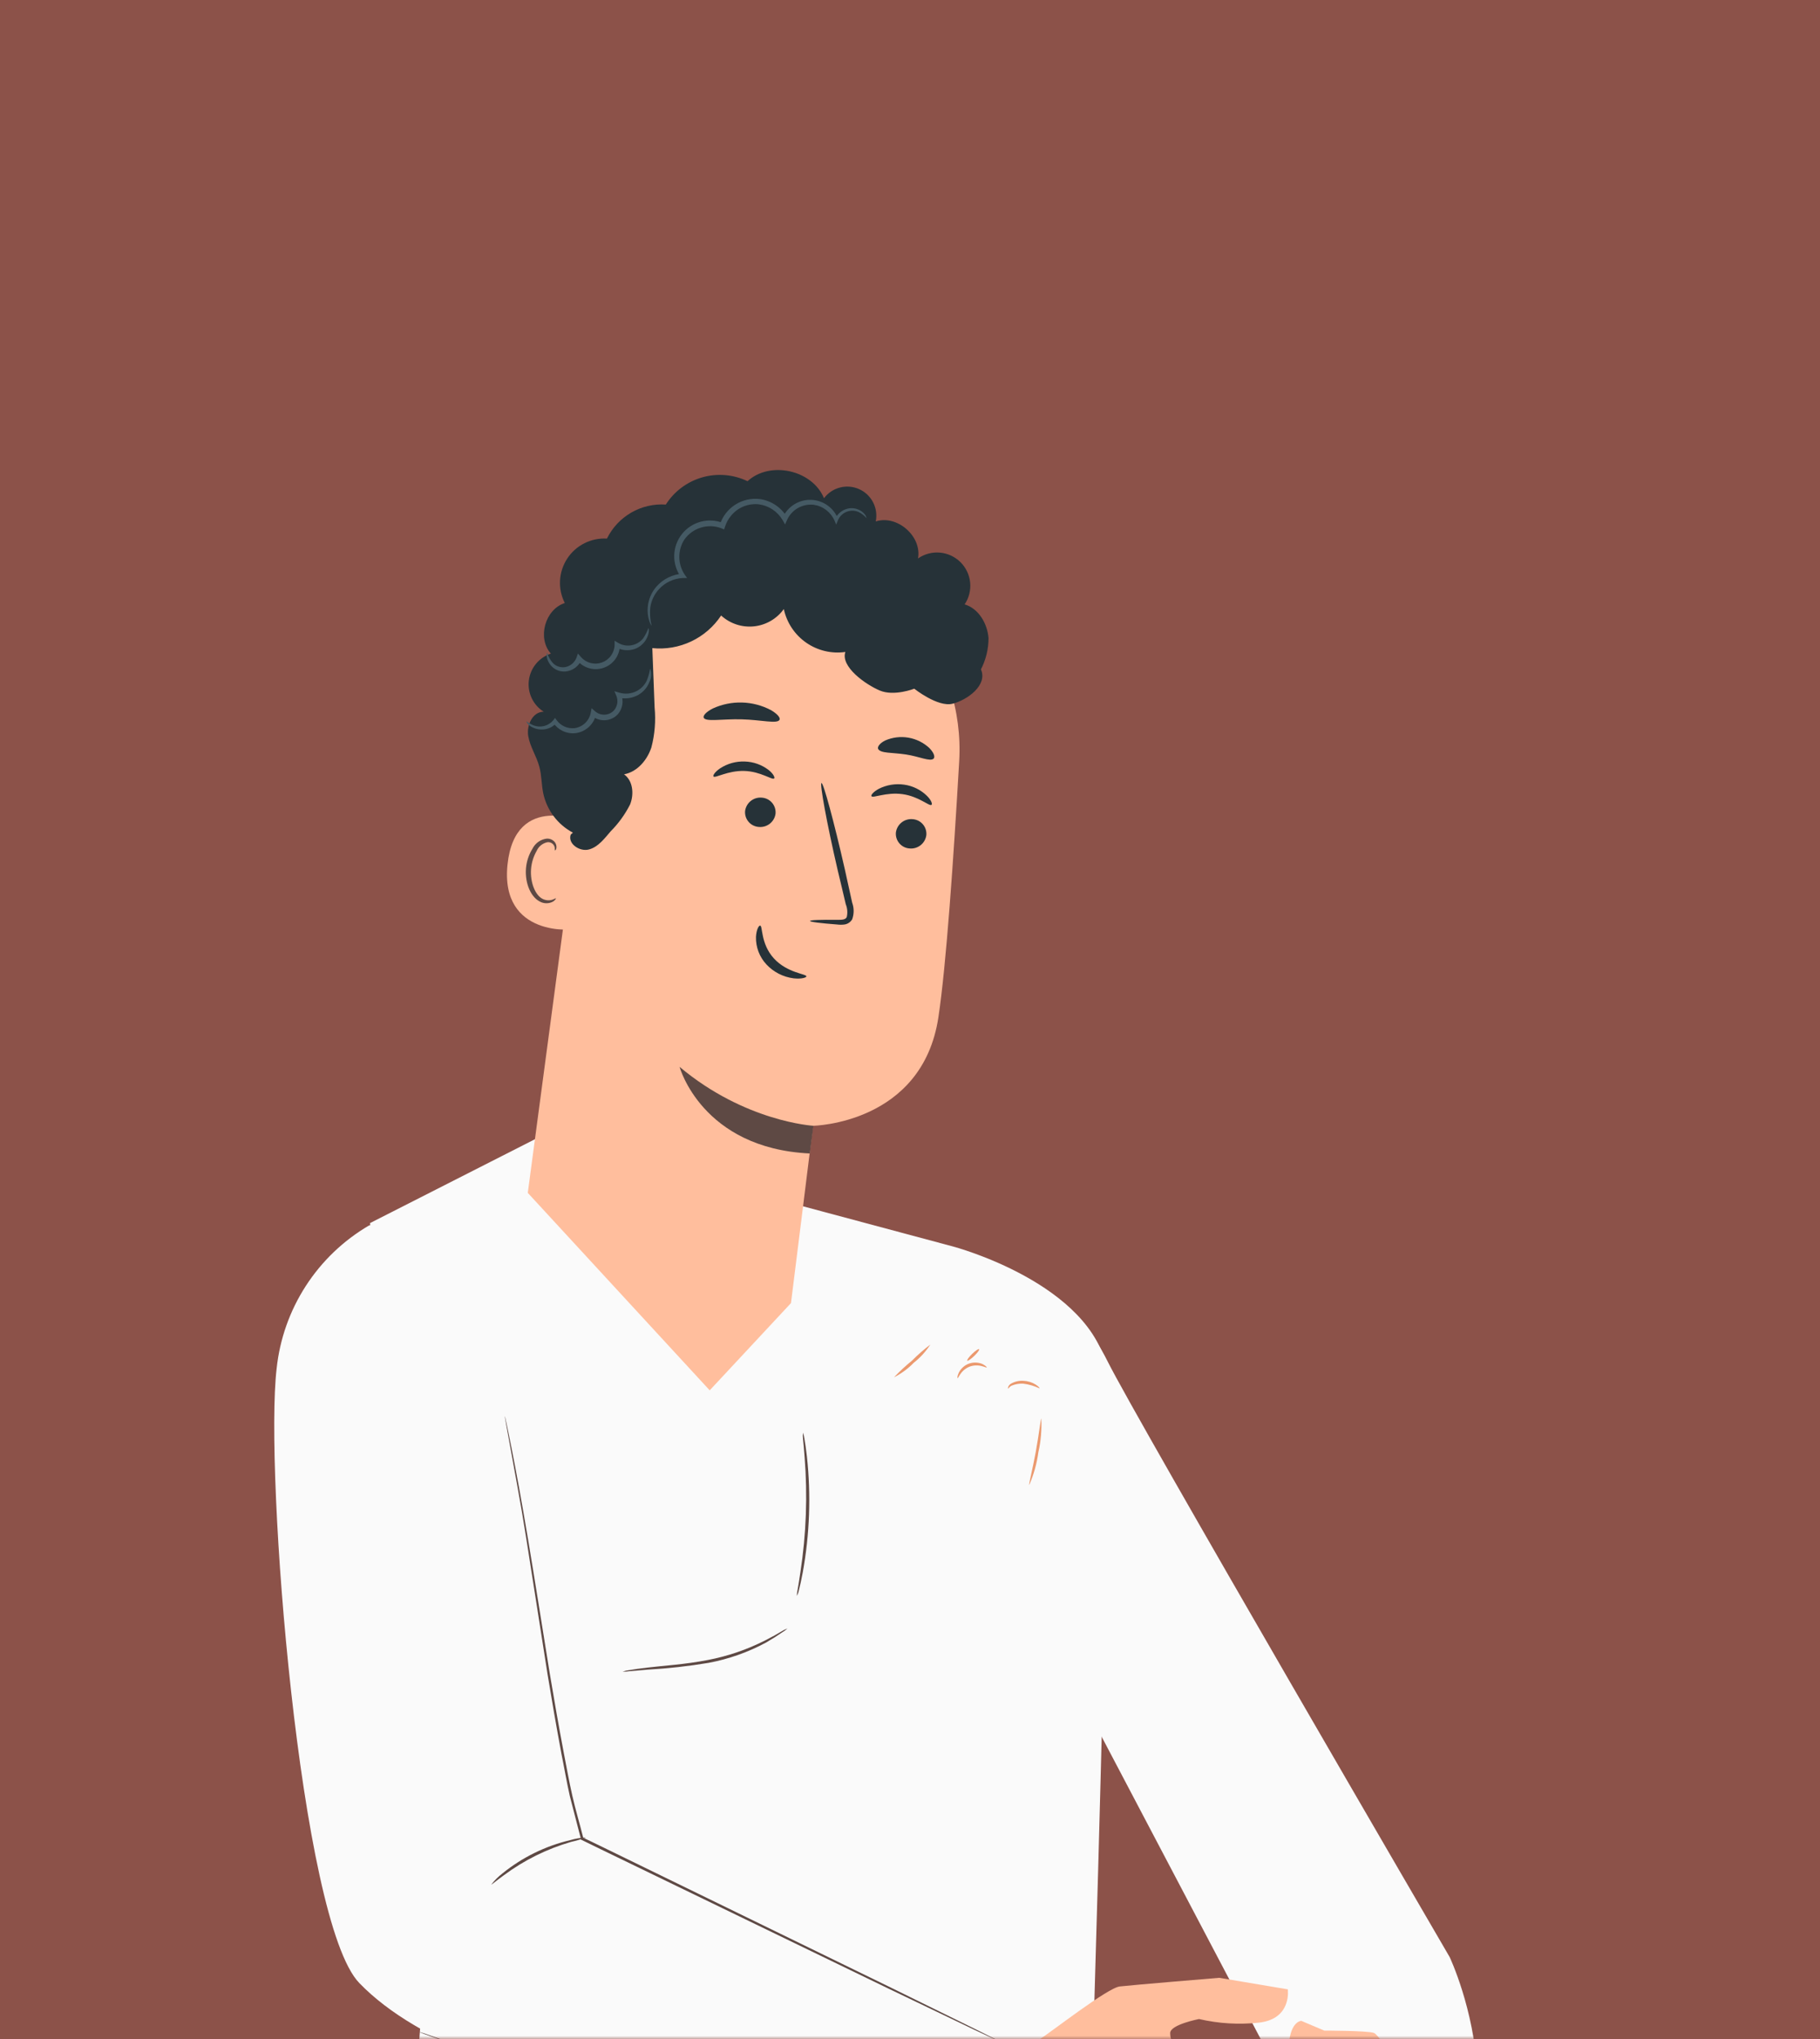 <svg width="275" height="308" viewBox="0 0 275 308" fill="none" xmlns="http://www.w3.org/2000/svg">
<rect width="275" height="308" fill="#8C5249"/>
<mask id="mask0" mask-type="alpha" maskUnits="userSpaceOnUse" x="0" y="0" width="275" height="308">
<rect width="275" height="308" fill="#8C5249"/>
</mask>
<g mask="url(#mask0)">
<path d="M163.912 257.496L208.207 341.677C233.783 326.739 219.046 295.63 219.046 295.63C219.046 295.63 171.875 214.702 167.332 205.59C162.788 196.477 157.348 195.237 157.348 195.237L163.912 257.496Z" fill="#FAFAFA"/>
<path d="M167.357 207.157C165.043 193.854 144.027 188.296 144.027 188.296L81.759 171.614L55.915 184.75L64.499 292.419L60.014 354H163.576C163.987 354 168.187 211.919 167.357 207.157Z" fill="#FAFAFA"/>
<path d="M118.988 245.987C118.733 246.222 118.452 246.428 118.15 246.599C117.873 246.783 117.538 247.018 117.144 247.269L115.76 248.108C113.034 249.579 110.096 250.617 107.051 251.184C104.015 251.691 100.953 252.032 97.88 252.207C96.706 252.299 95.759 252.383 95.105 252.45C94.764 252.505 94.419 252.525 94.074 252.509C94.399 252.395 94.737 252.319 95.08 252.282C95.725 252.165 96.673 252.031 97.846 251.897C100.193 251.603 103.454 251.436 106.967 250.748C109.969 250.173 112.875 249.18 115.601 247.798L117.001 247.06L118.041 246.456C118.337 246.263 118.655 246.106 118.988 245.987V245.987Z" fill="#5E4944"/>
<path d="M120.404 241.074C120.41 240.747 120.45 240.421 120.522 240.102C120.631 239.49 120.782 238.593 120.941 237.478C121.826 231.707 122.037 225.853 121.57 220.033C121.486 218.91 121.402 218.004 121.335 217.384C121.292 217.059 121.292 216.729 121.335 216.403C121.438 216.714 121.511 217.034 121.553 217.359C121.662 217.979 121.796 218.885 121.922 220C122.557 225.845 122.345 231.752 121.293 237.537C121.083 238.643 120.891 239.532 120.731 240.135C120.666 240.462 120.556 240.778 120.404 241.074V241.074Z" fill="#5E4944"/>
<path d="M118.787 83.149L117.236 82.931C100.303 81.582 89.698 95.204 88.818 112.171L79.748 180.189L107.235 210.016L119.516 196.838L121.335 182.268L122.853 170.054C122.853 170.054 139.35 169.786 141.789 153.674C142.971 145.895 144.086 129.674 144.933 114.979C145.374 107.358 142.928 99.851 138.083 93.952C133.238 88.054 126.348 84.197 118.787 83.149V83.149Z" fill="#FFBE9D"/>
<path d="M122.903 170.055C122.903 170.055 112.583 169.468 102.683 161.152C102.683 161.152 106.036 173.458 122.358 174.238L122.903 170.055Z" fill="#5E4944"/>
<path d="M139.97 126.145C139.892 126.741 139.587 127.284 139.119 127.66C138.65 128.037 138.054 128.218 137.455 128.165C137.159 128.148 136.869 128.072 136.602 127.941C136.336 127.81 136.098 127.627 135.903 127.403C135.709 127.179 135.561 126.918 135.469 126.635C135.377 126.353 135.343 126.055 135.368 125.759C135.446 125.163 135.751 124.62 136.219 124.244C136.688 123.867 137.284 123.686 137.883 123.739C138.179 123.756 138.469 123.832 138.736 123.963C139.002 124.094 139.24 124.277 139.435 124.501C139.629 124.725 139.777 124.986 139.869 125.269C139.961 125.551 139.995 125.849 139.97 126.145V126.145Z" fill="#263238"/>
<path d="M140.75 121.577C140.423 121.837 138.855 120.303 136.374 119.959C133.892 119.615 131.906 120.613 131.679 120.269C131.562 120.118 131.931 119.615 132.803 119.146C133.981 118.555 135.312 118.338 136.617 118.525C137.909 118.705 139.11 119.292 140.046 120.202C140.733 120.881 140.909 121.459 140.75 121.577Z" fill="#263238"/>
<path d="M117.185 122.901C117.108 123.497 116.802 124.039 116.333 124.414C115.864 124.789 115.268 124.968 114.67 124.913C114.374 124.896 114.084 124.82 113.817 124.689C113.551 124.558 113.313 124.375 113.119 124.151C112.924 123.927 112.776 123.666 112.684 123.383C112.592 123.101 112.558 122.803 112.583 122.507C112.661 121.911 112.966 121.368 113.435 120.992C113.903 120.615 114.499 120.434 115.098 120.487C115.395 120.505 115.685 120.582 115.952 120.714C116.218 120.846 116.456 121.029 116.65 121.254C116.845 121.479 116.992 121.741 117.084 122.024C117.176 122.307 117.21 122.605 117.185 122.901Z" fill="#263238"/>
<path d="M116.976 117.586C116.682 117.88 114.956 116.522 112.449 116.455C109.943 116.388 108.073 117.586 107.813 117.293C107.688 117.159 107.989 116.614 108.811 116.061C109.915 115.34 111.215 114.979 112.533 115.03C113.835 115.068 115.093 115.513 116.129 116.304C116.875 116.891 117.11 117.461 116.976 117.586Z" fill="#263238"/>
<path d="M122.4 139.113C122.4 138.971 123.984 138.92 126.524 138.946C127.169 138.946 127.781 138.946 127.949 138.51C128.096 137.863 128.04 137.187 127.79 136.573C127.404 134.955 127.01 133.22 126.583 131.485C124.906 124.259 123.841 118.349 124.126 118.282C124.411 118.215 125.996 124.032 127.639 131.259C128.03 133.036 128.404 134.735 128.762 136.355C129.058 137.167 129.058 138.058 128.762 138.87C128.638 139.079 128.469 139.257 128.268 139.392C128.066 139.527 127.837 139.615 127.597 139.65C127.232 139.696 126.863 139.696 126.499 139.65C123.95 139.457 122.383 139.256 122.4 139.113Z" fill="#263238"/>
<path d="M117.781 108.734C117.446 109.379 115.015 108.734 112.055 108.658C109.096 108.583 106.632 109.078 106.33 108.415C106.196 108.105 106.69 107.527 107.73 107.007C109.107 106.38 110.609 106.076 112.121 106.119C113.634 106.161 115.116 106.548 116.456 107.25C117.471 107.829 117.949 108.432 117.781 108.734Z" fill="#263238"/>
<path d="M141.068 114.593C140.557 115.096 138.931 114.275 136.877 113.965C134.823 113.655 133.029 113.814 132.685 113.126C132.551 112.816 132.903 112.288 133.733 111.861C134.841 111.374 136.067 111.223 137.259 111.427C138.451 111.631 139.558 112.181 140.44 113.009C141.144 113.738 141.303 114.35 141.068 114.593Z" fill="#263238"/>
<path d="M88.499 124.309C88.239 124.15 77.861 119.489 76.688 130.571C75.514 141.653 86.873 140.555 86.932 140.237C86.99 139.918 88.499 124.309 88.499 124.309Z" fill="#FFBE9D"/>
<path d="M83.989 135.676C83.947 135.676 83.779 135.794 83.444 135.911C82.963 136.056 82.444 136.011 81.994 135.785C80.871 135.232 80.083 133.27 80.242 131.258C80.319 130.305 80.605 129.381 81.08 128.551C81.223 128.217 81.443 127.923 81.723 127.692C82.004 127.462 82.335 127.302 82.69 127.226C82.919 127.192 83.153 127.238 83.352 127.357C83.551 127.477 83.702 127.661 83.779 127.88C83.888 128.199 83.779 128.417 83.855 128.442C83.93 128.467 84.115 128.282 84.073 127.813C84.04 127.533 83.913 127.273 83.713 127.075C83.431 126.812 83.058 126.668 82.673 126.673C82.208 126.717 81.761 126.879 81.376 127.143C80.99 127.407 80.678 127.764 80.468 128.182C79.899 129.093 79.557 130.128 79.471 131.2C79.303 133.438 80.225 135.651 81.784 136.288C82.072 136.406 82.383 136.457 82.694 136.438C83.004 136.42 83.307 136.331 83.578 136.179C83.939 135.944 84.031 135.701 83.989 135.676Z" fill="#5E4944"/>
<path d="M149.367 96.386C149.183 94.181 147.875 91.918 145.754 91.297C146.41 90.325 146.705 89.153 146.588 87.986C146.471 86.818 145.95 85.728 145.114 84.904C144.279 84.081 143.181 83.575 142.012 83.475C140.843 83.375 139.676 83.687 138.713 84.356C139.316 81.003 135.561 77.726 132.325 78.765C132.522 77.788 132.382 76.772 131.926 75.885C131.47 74.999 130.725 74.293 129.815 73.886C128.905 73.478 127.884 73.392 126.918 73.642C125.953 73.892 125.101 74.463 124.504 75.261C122.743 70.986 116.355 69.561 112.952 72.688C110.818 71.663 108.383 71.457 106.108 72.108C103.832 72.758 101.874 74.22 100.604 76.217C98.779 76.094 96.959 76.518 95.375 77.433C93.791 78.348 92.516 79.713 91.71 81.355C90.532 81.286 89.356 81.529 88.302 82.06C87.248 82.591 86.353 83.39 85.707 84.377C85.06 85.365 84.686 86.505 84.621 87.683C84.557 88.861 84.804 90.036 85.339 91.088C82.355 92.052 81.147 96.386 83.235 98.733C82.354 99.022 81.573 99.557 80.985 100.273C80.396 100.989 80.023 101.858 79.91 102.778C79.796 103.699 79.947 104.632 80.344 105.47C80.742 106.308 81.369 107.015 82.153 107.51C80.477 107.51 79.546 109.539 79.814 111.173C80.083 112.808 81.08 114.225 81.491 115.817C81.852 117.134 81.81 118.517 82.086 119.85C82.356 121.104 82.896 122.284 83.669 123.308C84.443 124.331 85.43 125.174 86.563 125.776L86.236 126.07C85.75 127.444 87.585 128.694 88.994 128.316C90.402 127.939 91.349 126.64 92.288 125.558C93.465 124.372 94.449 123.008 95.205 121.518C95.826 119.967 95.65 117.93 94.292 116.966C96.287 116.597 97.787 114.828 98.424 112.9C98.939 110.935 99.104 108.895 98.911 106.873C98.793 103.889 98.679 100.899 98.567 97.903C100.584 98.106 102.619 97.754 104.45 96.885C106.282 96.017 107.842 94.664 108.962 92.974C109.625 93.582 110.409 94.042 111.263 94.325C112.117 94.608 113.022 94.706 113.916 94.614C114.811 94.523 115.676 94.242 116.455 93.792C117.234 93.342 117.908 92.731 118.434 92.002C118.876 94.058 120.081 95.87 121.806 97.073C123.532 98.275 125.649 98.779 127.731 98.482C126.977 100.703 130.774 103.394 132.937 104.308C135.1 105.221 138.143 104.031 138.143 104.031C138.143 104.031 141.688 106.856 143.918 106.303C146.148 105.75 149.275 103.495 148.219 101.114C148.971 99.651 149.364 98.031 149.367 96.386V96.386Z" fill="#263238"/>
<path d="M82.681 98.624C82.858 99.21 83.165 99.749 83.579 100.2C83.81 100.422 84.088 100.59 84.393 100.69C84.698 100.79 85.021 100.82 85.339 100.779C85.731 100.718 86.1 100.555 86.409 100.307C86.718 100.058 86.956 99.732 87.099 99.362L87.326 98.716L87.778 99.244C88.16 99.684 88.665 99.998 89.227 100.147C89.79 100.295 90.384 100.272 90.933 100.078C91.481 99.885 91.959 99.531 92.304 99.062C92.649 98.593 92.845 98.032 92.867 97.451V96.788L93.428 97.124C94.037 97.477 94.752 97.6 95.443 97.469C96.134 97.338 96.755 96.963 97.192 96.411C97.51 95.93 97.774 95.415 97.98 94.877C98.039 94.877 98.215 95.623 97.57 96.688C97.177 97.312 96.587 97.787 95.893 98.037C95.433 98.19 94.947 98.247 94.464 98.205C93.981 98.163 93.512 98.024 93.085 97.794L93.663 97.467C93.656 98.216 93.418 98.944 92.983 99.552C92.548 100.161 91.936 100.621 91.23 100.87C90.524 101.119 89.759 101.145 89.038 100.944C88.317 100.743 87.675 100.326 87.2 99.747L87.871 99.63C87.671 100.125 87.338 100.555 86.909 100.873C86.48 101.191 85.971 101.385 85.439 101.432C85.03 101.467 84.618 101.403 84.238 101.247C83.857 101.091 83.519 100.847 83.251 100.535C82.355 99.471 82.623 98.574 82.681 98.624Z" fill="#455A64"/>
<path d="M79.546 108.961C79.894 109.211 80.267 109.422 80.661 109.589C81.172 109.774 81.727 109.797 82.252 109.656C82.776 109.515 83.245 109.217 83.595 108.801L83.864 108.449L84.132 108.818C84.441 109.231 84.853 109.556 85.326 109.762C85.799 109.968 86.318 110.047 86.831 109.992C87.421 109.906 87.97 109.64 88.404 109.23C88.837 108.821 89.134 108.287 89.254 107.703L89.388 106.982L89.95 107.468C90.346 107.807 90.856 107.981 91.376 107.956C91.896 107.931 92.388 107.709 92.749 107.334C93.009 107.042 93.184 106.685 93.255 106.301C93.326 105.916 93.29 105.52 93.152 105.155L92.833 104.409L93.596 104.635C94.474 104.891 95.417 104.798 96.228 104.375C96.865 104.034 97.38 103.504 97.704 102.858C97.959 102.254 98.136 101.62 98.232 100.972C98.361 101.305 98.417 101.663 98.396 102.02C98.376 102.377 98.28 102.725 98.114 103.042C97.81 103.822 97.256 104.48 96.538 104.912C96.07 105.194 95.549 105.379 95.008 105.457C94.467 105.534 93.915 105.503 93.386 105.364L93.839 104.845C94.052 105.344 94.121 105.894 94.036 106.431C93.952 106.967 93.718 107.469 93.361 107.879C92.954 108.323 92.416 108.626 91.825 108.744C91.234 108.861 90.621 108.788 90.075 108.533C89.826 108.423 89.594 108.276 89.388 108.097L90.075 107.854C89.922 108.606 89.536 109.291 88.972 109.812C88.408 110.333 87.694 110.662 86.932 110.754C86.281 110.817 85.625 110.702 85.035 110.422C84.444 110.141 83.941 109.706 83.579 109.162H84.107C83.863 109.455 83.563 109.696 83.225 109.871C82.886 110.047 82.516 110.153 82.137 110.184C81.579 110.239 81.016 110.14 80.51 109.899C79.689 109.514 79.504 108.977 79.546 108.961Z" fill="#455A64"/>
<path d="M130.917 78.254C130.6 77.885 130.212 77.582 129.776 77.365C129.268 77.125 128.691 77.078 128.15 77.231C127.799 77.33 127.476 77.508 127.205 77.753C126.935 77.997 126.725 78.3 126.591 78.64L126.348 79.243L126.096 78.64C125.819 78.009 125.385 77.459 124.837 77.041C124.289 76.623 123.643 76.351 122.961 76.251C122.138 76.156 121.305 76.325 120.583 76.731C119.861 77.137 119.285 77.761 118.937 78.514L118.627 79.218L118.242 78.547C117.865 77.912 117.349 77.369 116.734 76.96C116.119 76.551 115.419 76.285 114.687 76.183C113.904 76.093 113.111 76.199 112.379 76.491C111.648 76.784 111 77.254 110.496 77.86C110.075 78.351 109.756 78.921 109.557 79.537L109.414 79.972L108.995 79.796C108.001 79.419 106.909 79.385 105.893 79.699C104.877 80.013 103.995 80.659 103.387 81.532C102.891 82.323 102.633 83.24 102.645 84.174C102.657 85.108 102.938 86.018 103.454 86.796L103.815 87.308H103.186C101.811 87.372 100.516 87.974 99.581 88.984C98.866 89.758 98.404 90.732 98.257 91.775C98.168 92.7 98.236 93.632 98.458 94.534C98.458 94.534 98.29 94.332 98.123 93.863C97.893 93.178 97.807 92.453 97.871 91.734C97.965 90.582 98.423 89.49 99.179 88.615C99.68 88.042 100.291 87.573 100.974 87.237C101.657 86.9 102.401 86.702 103.161 86.654L102.901 87.19C102.213 86.24 101.853 85.091 101.875 83.918C101.898 82.745 102.303 81.611 103.027 80.689C103.752 79.766 104.758 79.104 105.892 78.804C107.026 78.504 108.228 78.582 109.314 79.025L108.752 79.293C109.15 78.034 109.976 76.953 111.088 76.239C112.2 75.525 113.527 75.224 114.838 75.387C115.691 75.512 116.505 75.829 117.218 76.314C117.931 76.799 118.525 77.439 118.954 78.187H118.267C118.633 77.367 119.235 76.673 119.995 76.195C120.756 75.717 121.642 75.476 122.54 75.502C123.438 75.528 124.308 75.82 125.039 76.342C125.771 76.863 126.332 77.59 126.65 78.43H126.155C126.335 78.03 126.605 77.676 126.944 77.397C127.283 77.118 127.681 76.921 128.108 76.82C128.739 76.683 129.398 76.782 129.961 77.097C130.299 77.285 130.587 77.553 130.799 77.877C130.9 78.112 130.942 78.246 130.917 78.254Z" fill="#455A64"/>
<path d="M114.855 139.818C115.266 139.818 114.897 142.542 116.934 144.772C118.971 147.002 121.88 147.103 121.846 147.488C121.846 147.656 121.142 147.916 119.918 147.782C118.338 147.584 116.878 146.836 115.794 145.669C114.753 144.549 114.19 143.066 114.226 141.536C114.285 140.396 114.671 139.776 114.855 139.818Z" fill="#263238"/>
<path d="M135.083 208.046C135.933 207.15 136.84 206.31 137.799 205.531C138.666 204.657 139.593 203.844 140.574 203.1C139.894 204.152 139.044 205.084 138.059 205.858C137.197 206.749 136.191 207.489 135.083 208.046V208.046Z" fill="#EB996E"/>
<path d="M155.52 224.3C155.403 224.3 155.998 222.07 156.501 219.321C157.004 216.571 157.239 214.291 157.339 214.291C157.423 215.997 157.274 217.706 156.895 219.371C156.667 221.07 156.205 222.729 155.52 224.3V224.3Z" fill="#EB996E"/>
<path d="M149.091 206.562C149.091 206.621 148.789 206.462 148.328 206.353C147.742 206.201 147.124 206.224 146.551 206.42C145.982 206.637 145.491 207.019 145.142 207.518C144.866 207.895 144.765 208.188 144.698 208.172C144.631 208.155 144.648 207.828 144.882 207.333C145.2 206.708 145.742 206.226 146.4 205.984C147.059 205.75 147.781 205.768 148.428 206.034C148.915 206.269 149.124 206.52 149.091 206.562Z" fill="#EB996E"/>
<path d="M147.942 203.804C148.034 203.888 147.699 204.341 147.196 204.827C146.693 205.313 146.224 205.623 146.148 205.531C146.073 205.439 146.408 204.978 146.894 204.508C147.381 204.039 147.85 203.703 147.942 203.804Z" fill="#EB996E"/>
<path d="M157.071 209.723C156.296 209.354 155.467 209.114 154.615 209.01C154.025 208.977 153.436 209.074 152.888 209.295C152.477 209.48 152.393 209.765 152.335 209.756C152.276 209.748 152.268 209.346 152.729 209.027C153.306 208.689 153.972 208.531 154.64 208.574C155.3 208.602 155.942 208.801 156.501 209.153C156.92 209.421 157.113 209.673 157.071 209.723Z" fill="#EB996E"/>
<path d="M152.176 308.892C152.176 308.892 155.227 309.219 156.971 308.129C158.714 307.039 167.332 300.283 169.185 300.065C171.037 299.847 184.232 298.757 184.232 298.757L194.585 300.5C194.585 300.5 195.239 304.969 190.226 305.53C187.199 305.857 184.138 305.673 181.172 304.985C181.172 304.985 176.813 305.824 176.813 307.098C176.813 308.372 177.467 309.453 179.538 310.216C181.608 310.979 185.406 312.513 185.406 312.513C185.406 312.513 206.447 311.75 207.1 312.513C207.754 313.276 208.517 316.327 206.447 317.199C204.376 318.071 186.495 318.18 186.059 319.488C185.624 320.795 184.534 322.321 186.713 322.648C188.893 322.975 207.972 322.648 209.825 323.847C211.677 325.046 214.016 329.187 209.037 329.405C204.057 329.623 185.406 328.315 185.406 328.315C185.406 328.315 182.237 331.257 184.861 331.584C187.485 331.911 206.22 333.998 206.991 335.407C207.763 336.815 207.83 340.436 204.041 340.093C200.252 339.749 184.97 336.497 183.662 336.74C182.354 336.983 181.91 337.502 182.782 338.156C183.654 338.81 188.348 343.278 191.944 343.714C194.137 343.987 196.272 344.613 198.265 345.567C198.265 345.567 199.791 348.727 196.957 348.92C194.124 349.113 188.348 348.266 188.348 348.266C188.348 348.266 177.115 342.708 175.698 342.272C174.281 341.836 160.542 341.183 155.856 337.368C151.17 333.554 145.939 329.95 145.939 329.95L152.176 308.892Z" fill="#FFBE9D"/>
<path d="M196.63 311.775C195.951 311.467 195.399 310.932 195.071 310.262C194.742 309.593 194.656 308.83 194.828 308.104C195.247 305.262 196.63 305.262 196.63 305.262L200.092 306.729C200.092 306.729 206.564 306.729 207.586 307.081C208.609 307.433 212.691 314.625 212.767 314.885C212.842 315.145 215.282 314.542 215.282 314.542C215.282 314.542 218.467 319.177 218.811 322.991C219.155 326.806 219.649 330.327 216.598 333.512C214.672 335.483 212.398 337.08 209.892 338.223C209.892 338.223 206.84 342.515 205.113 343.136C203.387 343.756 199.019 351.518 197.426 351.376C195.834 351.233 195.347 349.934 195.557 349.439C195.766 348.945 199.849 342.859 199.849 342.859C199.849 342.859 186.487 345.282 185.313 344.728C184.139 344.175 182.547 342.063 183.444 340.713C184.341 339.363 185.372 339.933 186.554 339.523C187.736 339.112 195.775 338.684 195.775 338.684L197.451 333.16C197.451 333.16 183.938 334.107 182.698 333.001C182.104 332.499 181.704 331.806 181.565 331.042C181.426 330.277 181.556 329.488 181.935 328.809C182.773 327.501 184.634 327.082 186.294 327.426C187.954 327.77 201.475 328.709 201.475 328.709L199.665 323.52C199.665 323.52 185.791 323.662 184.751 322.204C184.328 321.672 184.098 321.013 184.098 320.334C184.098 319.655 184.328 318.996 184.751 318.465C185.192 317.767 185.817 317.205 186.556 316.838C187.295 316.471 188.121 316.315 188.943 316.386C191.298 316.453 206.471 317.224 206.471 317.224L196.63 311.775Z" fill="#FFBE9D"/>
<path d="M55.781 185.102C51.915 187.357 48.635 190.491 46.206 194.25C43.776 198.009 42.267 202.287 41.798 206.738C39.954 222.297 45.319 290.265 54.289 299.545C63.258 308.825 80.569 314.5 106.179 321.76C119.344 325.458 132.761 328.19 146.324 329.933L152.536 308.926C152.536 308.926 141.513 303.577 128.284 297.734C119.591 293.895 110.127 288.513 102.406 284.674C93.94 280.482 87.577 277.968 87.183 275.78C86.445 271.706 81.399 236.296 76.285 217.301C71.105 198.137 61.976 184.046 55.781 185.102Z" fill="#FAFAFA"/>
<path d="M88.558 277.574C87.814 277.834 87.055 278.052 86.286 278.228C82.632 279.285 79.197 280.989 76.143 283.257C74.969 284.096 74.282 284.716 74.24 284.666C74.725 284.038 75.289 283.474 75.917 282.989C78.912 280.562 82.416 278.842 86.169 277.959C86.945 277.724 87.748 277.594 88.558 277.574V277.574Z" fill="#5E4944"/>
<path d="M152.176 308.892C152.062 308.859 151.953 308.814 151.849 308.758L150.91 308.33L147.322 306.654L134.152 300.342L90.779 279.342L87.871 277.926L87.778 277.884V277.792L86.102 271.312C85.616 269.166 85.263 267.028 84.836 264.941C84.056 260.749 83.361 256.734 82.732 252.886C81.525 245.207 80.443 238.308 79.538 232.516C78.633 226.723 77.711 222.062 77.157 218.893C76.864 217.301 76.638 216.068 76.487 215.197C76.411 214.794 76.361 214.476 76.319 214.241C76.296 214.133 76.282 214.024 76.277 213.914C76.316 214.017 76.344 214.124 76.361 214.233C76.411 214.467 76.478 214.778 76.57 215.18C76.746 216.018 76.998 217.276 77.317 218.86C77.954 222.054 78.817 226.706 79.781 232.474C80.745 238.241 81.835 245.157 83.076 252.836C83.713 256.667 84.417 260.699 85.205 264.874C85.607 266.961 85.984 269.065 86.471 271.219C86.957 273.374 87.602 275.503 88.147 277.683L88.03 277.548L90.947 278.957L134.261 300.065L147.372 306.511L150.927 308.289L151.84 308.758L152.176 308.892Z" fill="#5E4944"/>
<path d="M145.964 329.933C145.889 329.944 145.813 329.944 145.738 329.933L145.092 329.866L142.577 329.572L140.783 329.346L138.663 328.986C137.145 328.692 135.402 328.457 133.507 328.021C125.879 326.487 115.476 323.83 104.1 320.427C92.724 317.023 82.531 313.678 75.188 311.155C71.507 309.898 68.548 308.841 66.503 308.104L64.156 307.266L63.552 307.031L63.351 306.93C63.426 306.937 63.5 306.957 63.569 306.989L64.189 307.182L66.561 308.02L75.28 310.937C82.657 313.385 92.884 316.721 104.226 320.083C115.568 323.444 125.971 326.186 133.566 327.795C135.46 328.248 137.196 328.508 138.705 328.818L140.817 329.22L142.603 329.48L145.075 329.849L145.721 329.958L145.964 329.933Z" fill="#5E4944"/>
</g>
</svg>
